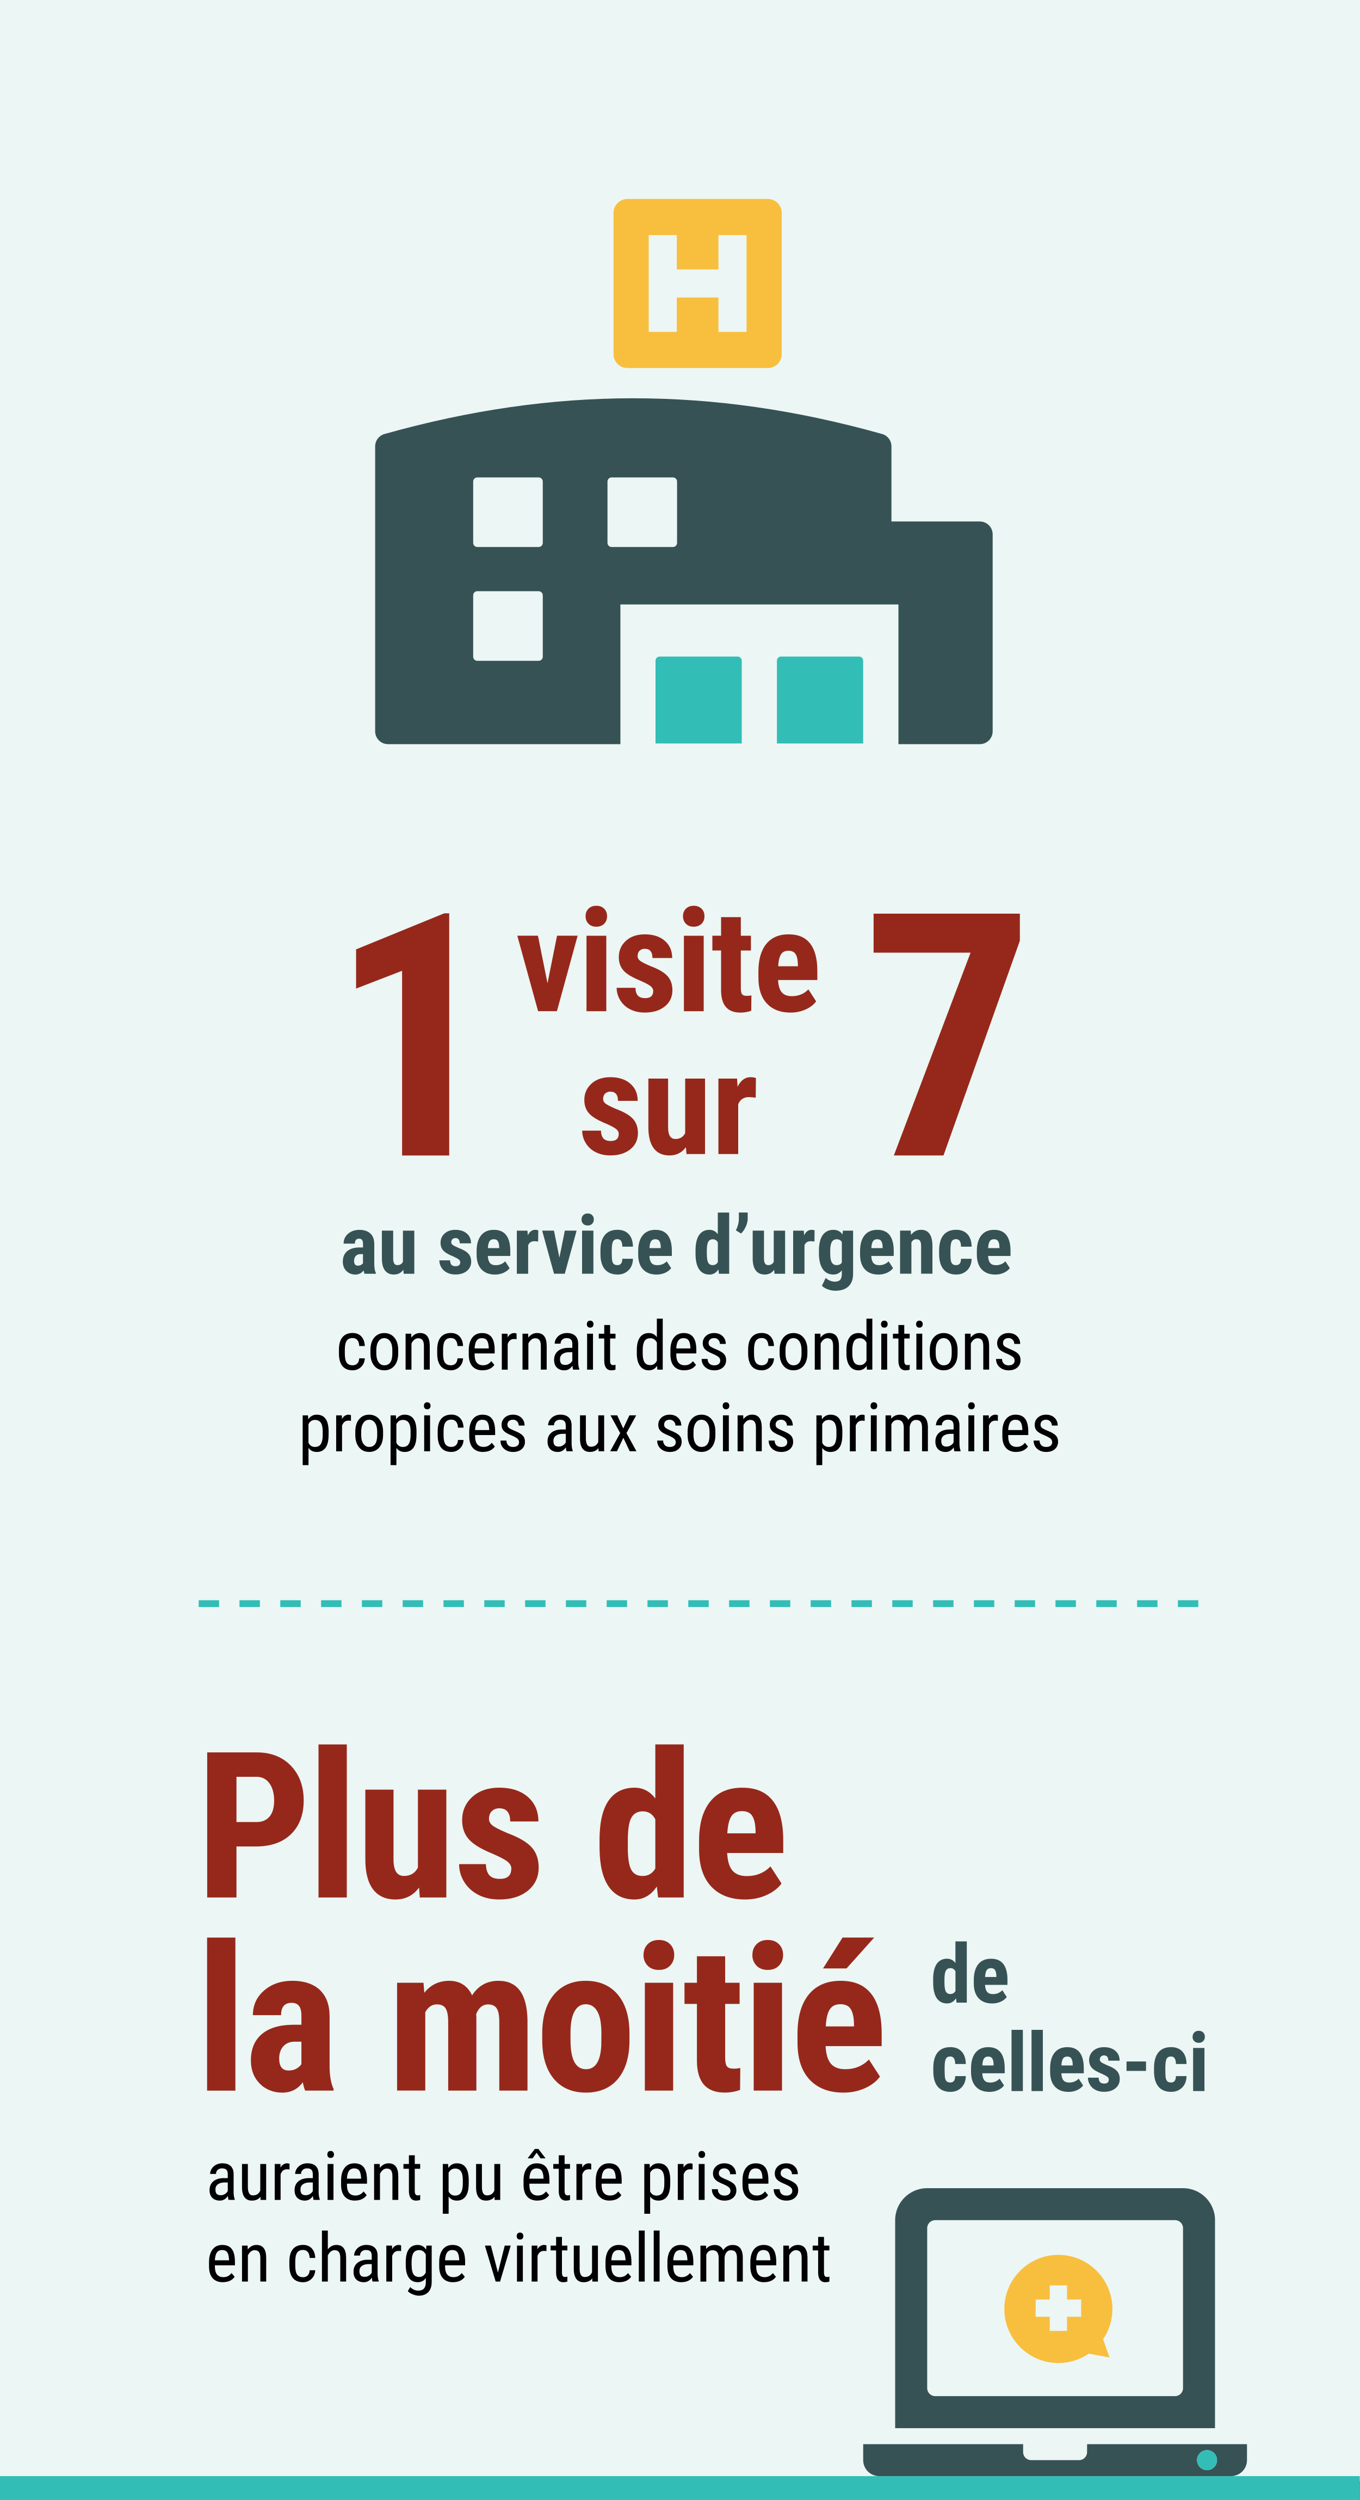<?xml version="1.0" encoding="UTF-8"?><svg xmlns="http://www.w3.org/2000/svg" width="400" height="735" viewBox="0 0 400 735"><rect x="0" y="0" width="400" height="735" fill="#808080" stroke="none"/><defs><style>.cls-1{isolation:isolate;}.cls-2{fill:#ecf6f4;}.cls-3{fill:#365254;}.cls-4,.cls-5{fill:#33bdb7;}.cls-6{fill:#f8bf3f;}.cls-5{mix-blend-mode:multiply;}.cls-7{fill:#96281b;}</style></defs><g class="cls-1"><g id="design"><rect class="cls-2" x="0" width="400" height="729.51"/><path class="cls-3" d="m288.16,153.32h-25.97v-22.08c0-1.7-1.13-3.19-2.76-3.64-25.23-7.07-49.16-10.5-73.17-10.5-24.01,0-47.94,3.43-73.16,10.5-1.63.46-2.76,1.94-2.76,3.64v83.77c0,2.09,1.69,3.78,3.78,3.78h68.35v-41.07h81.78v41.07h23.93c2.09,0,3.78-1.69,3.78-3.78v-57.9c0-2.09-1.69-3.78-3.78-3.78Zm-128.52,39.76c0,.67-.55,1.21-1.22,1.21h-18.03c-.67,0-1.22-.54-1.22-1.21v-18.04c0-.67.54-1.22,1.22-1.22h18.03c.67,0,1.22.55,1.22,1.22v18.04Zm0-33.47c0,.68-.55,1.22-1.22,1.22h-18.03c-.67,0-1.22-.54-1.22-1.22v-18.03c0-.67.54-1.21,1.22-1.21h18.03c.67,0,1.22.54,1.22,1.21v18.03Zm39.5,0c0,.68-.54,1.22-1.22,1.22h-18.03c-.67,0-1.22-.54-1.22-1.22v-18.03c0-.67.54-1.21,1.22-1.21h18.03c.67,0,1.22.54,1.22,1.21v18.03Z"/><path class="cls-6" d="m184.55,58.5c-2.26,0-4.1,1.83-4.1,4.1v41.51c0,2.26,1.83,4.1,4.1,4.1h41.27c2.26,0,4.1-1.84,4.1-4.1v-41.51c0-2.27-1.83-4.1-4.1-4.1h-41.27Zm35.02,39.08h-8.26v-10.1h-12.25v10.1h-8.26v-28.46h8.26v10.1h12.25v-10.1h8.26v28.46Z"/><path class="cls-4" d="m216.95,193.04h-22.93c-.67,0-1.22.55-1.22,1.22v24.33h25.36v-24.33c0-.67-.55-1.22-1.22-1.22Z"/><path class="cls-4" d="m252.66,193.04h-22.93c-.67,0-1.22.55-1.22,1.22v24.33h25.36v-24.33c0-.67-.54-1.22-1.22-1.22Z"/><path class="cls-5" d="m352.44,472.49h-6v-2h6v2Zm-12,0h-6v-2h6v2Zm-12,0h-6v-2h6v2Zm-12,0h-6v-2h6v2Zm-12,0h-6v-2h6v2Zm-12,0h-6v-2h6v2Zm-12,0h-6v-2h6v2Zm-12,0h-6v-2h6v2Zm-12,0h-6v-2h6v2Zm-12,0h-6v-2h6v2Zm-12,0h-6v-2h6v2Zm-12,0h-6v-2h6v2Zm-12,0h-6v-2h6v2Zm-12,0h-6v-2h6v2Zm-12,0h-6v-2h6v2Zm-12,0h-6v-2h6v2Zm-12,0h-6v-2h6v2Zm-12,0h-6v-2h6v2Zm-12,0h-6v-2h6v2Zm-12,0h-6v-2h6v2Zm-12,0h-6v-2h6v2Zm-12,0h-6v-2h6v2Zm-12,0h-6v-2h6v2Zm-12,0h-6v-2h6v2Zm-12,0h-6v-2h6v2Z"/><path class="cls-7" d="m132.13,339.73h-13.87v-54.3l-13.53,5.22v-11.52l25.93-10.6h1.46v71.19Z"/><path class="cls-7" d="m299.96,276.59l-22.46,63.13h-14.6l22.56-59.62h-28.52v-11.47h43.02v7.96Z"/><path class="cls-7" d="m161.03,289.1l2.81-13.99h6.05l-6.09,22.19h-5.54l-6.11-22.19h6.07l2.81,13.99Z"/><path class="cls-7" d="m172.23,269.38c0-.9.29-1.64.86-2.21s1.34-.86,2.3-.86,1.72.29,2.3.86.86,1.31.86,2.21-.28,1.63-.85,2.21-1.34.88-2.31.88-1.74-.29-2.31-.88-.85-1.33-.85-2.21Zm6.09,27.93h-5.82v-22.19h5.82v22.19Z"/><path class="cls-7" d="m192.13,291.36c0-.49-.24-.95-.71-1.36s-1.52-.98-3.15-1.69c-2.39-.97-4.04-1.98-4.93-3.01s-1.34-2.33-1.34-3.88c0-1.94.7-3.54,2.1-4.81s3.26-1.9,5.57-1.9c2.43,0,4.38.63,5.84,1.89s2.19,2.95,2.19,5.07h-5.8c0-1.8-.75-2.71-2.26-2.71-.62,0-1.12.19-1.52.57s-.59.92-.59,1.6c0,.49.22.93.66,1.3s1.47.91,3.1,1.61c2.37.88,4.04,1.85,5.01,2.92s1.47,2.46,1.47,4.17c0,1.98-.75,3.58-2.24,4.78s-3.45,1.8-5.87,1.8c-1.63,0-3.06-.32-4.31-.95s-2.22-1.52-2.92-2.66-1.06-2.36-1.06-3.67h5.52c.03,1.01.26,1.77.71,2.28s1.17.76,2.18.76c1.56,0,2.34-.7,2.34-2.11Z"/><path class="cls-7" d="m200.88,269.38c0-.9.29-1.64.86-2.21s1.34-.86,2.3-.86,1.72.29,2.3.86.86,1.31.86,2.21-.28,1.63-.85,2.21-1.34.88-2.31.88-1.74-.29-2.31-.88-.85-1.33-.85-2.21Zm6.09,27.93h-5.82v-22.19h5.82v22.19Z"/><path class="cls-7" d="m217.89,269.66v5.46h2.97v4.35h-2.97v11.03c0,.88.12,1.48.36,1.81.24.33.7.49,1.38.49.56,0,1.02-.05,1.37-.14l-.04,4.51c-.98.37-2.05.55-3.2.55-3.75,0-5.64-2.15-5.68-6.45v-11.81h-2.56v-4.35h2.56v-5.46h5.8Z"/><path class="cls-7" d="m232.53,297.72c-2.98,0-5.3-.89-6.97-2.67s-2.5-4.32-2.5-7.63v-1.76c0-3.5.77-6.2,2.3-8.1s3.73-2.85,6.58-2.85,4.89.89,6.3,2.67,2.13,4.42,2.15,7.91v2.85h-11.55c.08,1.65.44,2.85,1.09,3.61.64.76,1.63,1.14,2.97,1.14,1.94,0,3.56-.66,4.86-1.99l2.28,3.51c-.71.98-1.74,1.78-3.1,2.39s-2.82.91-4.41.91Zm-3.65-13.62h5.8v-.53c-.03-1.33-.25-2.33-.66-3.01s-1.12-1.03-2.13-1.03-1.75.36-2.2,1.09-.73,1.89-.81,3.49Z"/><path class="cls-7" d="m181.99,333.36c0-.49-.24-.95-.71-1.36s-1.52-.98-3.15-1.69c-2.39-.97-4.04-1.98-4.93-3.01s-1.34-2.33-1.34-3.88c0-1.94.7-3.54,2.1-4.81s3.26-1.9,5.57-1.9c2.43,0,4.38.63,5.84,1.89s2.19,2.95,2.19,5.07h-5.8c0-1.8-.75-2.71-2.26-2.71-.62,0-1.12.19-1.52.57s-.59.92-.59,1.6c0,.49.22.93.66,1.3s1.47.91,3.1,1.61c2.37.88,4.04,1.85,5.01,2.92s1.47,2.46,1.47,4.17c0,1.98-.75,3.58-2.24,4.78s-3.45,1.8-5.87,1.8c-1.63,0-3.06-.32-4.31-.95s-2.22-1.52-2.92-2.66-1.06-2.36-1.06-3.67h5.52c.03,1.01.26,1.77.71,2.28s1.17.76,2.18.76c1.56,0,2.34-.7,2.34-2.11Z"/><path class="cls-7" d="m201.75,337.28c-1.2,1.63-2.82,2.44-4.84,2.44s-3.58-.7-4.63-2.1-1.58-3.44-1.58-6.12v-14.38h5.8v14.52c.03,2.16.75,3.24,2.15,3.24,1.33,0,2.28-.57,2.87-1.72v-16.04h5.84v22.19h-5.46l-.16-2.03Z"/><path class="cls-7" d="m222.27,322.72l-1.93-.16c-1.59,0-2.66.7-3.22,2.09v14.66h-5.82v-22.19h5.48l.16,2.4c.92-1.87,2.18-2.81,3.79-2.81.66,0,1.19.09,1.6.27l-.06,5.74Z"/><path class="cls-3" d="m107.21,374.5c-.09-.2-.19-.52-.28-.98-.59.81-1.4,1.22-2.41,1.22s-1.94-.35-2.64-1.05-1.05-1.61-1.05-2.73c0-1.33.42-2.36,1.27-3.08s2.07-1.1,3.66-1.11h1.01v-1.02c0-.57-.1-.97-.29-1.21s-.48-.35-.86-.35c-.83,0-1.24.48-1.24,1.45h-3.32c0-1.17.44-2.14,1.32-2.9s1.99-1.14,3.33-1.14,2.47.36,3.23,1.08,1.14,1.76,1.14,3.1v5.96c.02,1.09.17,1.95.47,2.57v.2h-3.34Zm-1.96-2.37c.37,0,.68-.07.94-.22s.45-.32.57-.53v-2.64h-.8c-.56,0-1.01.18-1.33.54s-.49.84-.49,1.44c0,.94.37,1.41,1.1,1.41Z"/><path class="cls-3" d="m118.64,373.34c-.69.93-1.61,1.39-2.77,1.39s-2.05-.4-2.65-1.2-.9-1.97-.9-3.5v-8.21h3.32v8.3c.02,1.23.43,1.85,1.23,1.85.76,0,1.3-.33,1.64-.98v-9.16h3.34v12.68h-3.12l-.09-1.16Z"/><path class="cls-3" d="m135.36,371.1c0-.28-.13-.54-.4-.78s-.87-.56-1.8-.97c-1.37-.55-2.31-1.13-2.82-1.72s-.77-1.33-.77-2.21c0-1.11.4-2.03,1.2-2.75s1.86-1.08,3.18-1.08c1.39,0,2.5.36,3.34,1.08s1.25,1.68,1.25,2.89h-3.32c0-1.03-.43-1.55-1.29-1.55-.35,0-.64.11-.87.33s-.34.52-.34.91c0,.28.12.53.38.74s.84.52,1.77.92c1.35.5,2.31,1.06,2.87,1.67s.84,1.41.84,2.38c0,1.13-.43,2.04-1.28,2.73s-1.97,1.03-3.35,1.03c-.93,0-1.75-.18-2.46-.54s-1.27-.87-1.67-1.52-.6-1.35-.6-2.1h3.15c.02.58.15,1.01.4,1.3s.67.43,1.25.43c.89,0,1.34-.4,1.34-1.21Z"/><path class="cls-3" d="m145.59,374.74c-1.7,0-3.03-.51-3.98-1.52s-1.43-2.47-1.43-4.36v-1.01c0-2,.44-3.54,1.31-4.63s2.13-1.63,3.76-1.63,2.79.51,3.6,1.53c.8,1.02,1.21,2.53,1.23,4.52v1.63h-6.6c.05.94.25,1.63.62,2.07.37.44.93.65,1.7.65,1.11,0,2.04-.38,2.78-1.14l1.3,2c-.41.56-1,1.02-1.77,1.37s-1.61.52-2.52.52Zm-2.09-7.78h3.32v-.3c-.02-.76-.14-1.33-.38-1.72s-.64-.59-1.22-.59-1,.21-1.26.62-.42,1.08-.46,1.99Z"/><path class="cls-3" d="m158.28,365.02l-1.1-.09c-.91,0-1.52.4-1.84,1.2v8.38h-3.33v-12.68h3.13l.09,1.37c.52-1.07,1.25-1.61,2.17-1.61.38,0,.68.05.91.15l-.04,3.28Z"/><path class="cls-3" d="m164.52,369.81l1.61-7.99h3.46l-3.48,12.68h-3.16l-3.49-12.68h3.47l1.61,7.99Z"/><path class="cls-3" d="m171.05,358.54c0-.52.16-.94.49-1.27s.77-.49,1.31-.49.98.16,1.31.49.49.75.49,1.27-.16.93-.49,1.27-.76.5-1.32.5-.99-.17-1.32-.5-.49-.76-.49-1.27Zm3.48,15.96h-3.33v-12.68h3.33v12.68Z"/><path class="cls-3" d="m181.58,371.98c.96,0,1.45-.62,1.46-1.88h3.12c-.02,1.38-.44,2.5-1.28,3.35s-1.91,1.28-3.23,1.28c-1.63,0-2.88-.51-3.74-1.52s-1.3-2.51-1.31-4.49v-1.01c0-1.99.42-3.51,1.27-4.56s2.1-1.57,3.76-1.57c1.4,0,2.5.43,3.3,1.29s1.21,2.09,1.23,3.67h-3.12c0-.71-.12-1.26-.35-1.64s-.6-.57-1.12-.57c-.58,0-.99.21-1.24.62s-.38,1.21-.4,2.38v1.29c0,1.03.05,1.75.15,2.16s.27.71.5.9.57.29,1,.29Z"/><path class="cls-3" d="m193.11,374.74c-1.7,0-3.03-.51-3.98-1.52s-1.43-2.47-1.43-4.36v-1.01c0-2,.44-3.54,1.31-4.63s2.13-1.63,3.76-1.63,2.79.51,3.6,1.53c.8,1.02,1.21,2.53,1.23,4.52v1.63h-6.6c.05.94.25,1.63.62,2.07.37.44.93.65,1.7.65,1.11,0,2.04-.38,2.78-1.14l1.3,2c-.41.56-1,1.02-1.77,1.37s-1.61.52-2.52.52Zm-2.09-7.78h3.32v-.3c-.02-.76-.14-1.33-.38-1.72s-.64-.59-1.22-.59-1,.21-1.26.62-.42,1.08-.46,1.99Z"/><path class="cls-3" d="m204.56,367.78c0-2.08.35-3.63,1.05-4.65s1.73-1.54,3.07-1.54c.98,0,1.79.42,2.44,1.27v-6.35h3.34v18h-3.01l-.15-1.29c-.68,1.02-1.55,1.52-2.62,1.52-1.33,0-2.34-.51-3.04-1.52s-1.06-2.51-1.07-4.48v-.96Zm3.33.83c0,1.25.13,2.12.4,2.62s.71.74,1.35.74,1.15-.29,1.49-.88v-5.79c-.33-.62-.82-.94-1.48-.94-.61,0-1.05.25-1.34.74s-.42,1.37-.42,2.62v.88Z"/><path class="cls-3" d="m217.96,362.68l-1.52-.93c.55-1.1.84-2.17.87-3.21v-2.04h2.6v1.85c0,.71-.19,1.48-.56,2.3s-.83,1.5-1.39,2.02Z"/><path class="cls-3" d="m227.7,373.34c-.69.93-1.61,1.39-2.77,1.39s-2.05-.4-2.65-1.2-.9-1.97-.9-3.5v-8.21h3.32v8.3c.02,1.23.43,1.85,1.23,1.85.76,0,1.3-.33,1.64-.98v-9.16h3.34v12.68h-3.12l-.09-1.16Z"/><path class="cls-3" d="m239.55,365.02l-1.1-.09c-.91,0-1.52.4-1.84,1.2v8.38h-3.33v-12.68h3.13l.09,1.37c.52-1.07,1.25-1.61,2.17-1.61.38,0,.68.05.91.15l-.04,3.28Z"/><path class="cls-3" d="m240.86,367.78c0-2.08.38-3.63,1.12-4.65s1.8-1.54,3.15-1.54c1.15,0,2.04.45,2.66,1.36l.13-1.12h2.99v12.68c0,1.62-.45,2.85-1.36,3.71s-2.21,1.28-3.9,1.28c-.7,0-1.43-.14-2.19-.42s-1.34-.63-1.71-1.06l1.11-2.3c.31.33.72.6,1.22.8s.97.31,1.42.31c.74,0,1.28-.18,1.6-.53s.49-.93.5-1.72v-1.09c-.63.83-1.46,1.24-2.47,1.24-1.35,0-2.4-.53-3.13-1.58s-1.12-2.53-1.13-4.45v-.94Zm3.32.83c0,1.17.15,2.03.46,2.56s.79.8,1.45.8,1.18-.25,1.51-.74v-6.06c-.34-.54-.84-.81-1.49-.81s-1.14.27-1.46.81-.47,1.41-.47,2.6v.83Z"/><path class="cls-3" d="m258.37,374.74c-1.7,0-3.03-.51-3.98-1.52s-1.43-2.47-1.43-4.36v-1.01c0-2,.44-3.54,1.31-4.63s2.13-1.63,3.76-1.63,2.79.51,3.6,1.53c.8,1.02,1.21,2.53,1.23,4.52v1.63h-6.6c.05.94.25,1.63.62,2.07.37.44.93.65,1.7.65,1.11,0,2.04-.38,2.78-1.14l1.3,2c-.41.56-1,1.02-1.77,1.37s-1.61.52-2.52.52Zm-2.09-7.78h3.32v-.3c-.02-.76-.14-1.33-.38-1.72s-.64-.59-1.22-.59-1,.21-1.26.62-.42,1.08-.46,1.99Z"/><path class="cls-3" d="m267.86,361.82l.09,1.25c.75-.99,1.73-1.49,2.94-1.49,2.18,0,3.3,1.53,3.36,4.58v8.33h-3.33v-8.09c0-.72-.11-1.24-.32-1.56s-.59-.49-1.13-.49c-.6,0-1.07.31-1.41.93v9.21h-3.33v-12.68h3.12Z"/><path class="cls-3" d="m281.19,371.98c.96,0,1.45-.62,1.46-1.88h3.12c-.02,1.38-.44,2.5-1.28,3.35s-1.91,1.28-3.23,1.28c-1.63,0-2.88-.51-3.74-1.52s-1.3-2.51-1.31-4.49v-1.01c0-1.99.42-3.51,1.27-4.56s2.1-1.57,3.76-1.57c1.4,0,2.5.43,3.3,1.29s1.21,2.09,1.23,3.67h-3.12c0-.71-.12-1.26-.35-1.64s-.6-.57-1.12-.57c-.58,0-.99.21-1.24.62s-.38,1.21-.4,2.38v1.29c0,1.03.05,1.75.15,2.16s.27.71.5.9.57.29,1,.29Z"/><path class="cls-3" d="m292.72,374.74c-1.7,0-3.03-.51-3.98-1.52s-1.43-2.47-1.43-4.36v-1.01c0-2,.44-3.54,1.31-4.63s2.13-1.63,3.76-1.63,2.79.51,3.6,1.53c.8,1.02,1.21,2.53,1.23,4.52v1.63h-6.6c.05.94.25,1.63.62,2.07.37.44.93.65,1.7.65,1.11,0,2.04-.38,2.78-1.14l1.3,2c-.41.56-1,1.02-1.77,1.37s-1.61.52-2.52.52Zm-2.09-7.78h3.32v-.3c-.02-.76-.14-1.33-.38-1.72s-.64-.59-1.22-.59-1,.21-1.26.62-.42,1.08-.46,1.99Z"/><path d="m103.71,401.42c.57,0,1.03-.18,1.38-.53s.53-.86.57-1.52h1.63c-.04,1.02-.4,1.86-1.08,2.52s-1.51,1-2.5,1c-1.31,0-2.31-.41-2.99-1.24s-1.03-2.05-1.03-3.68v-1.16c0-1.6.34-2.81,1.03-3.64s1.68-1.25,2.99-1.25c1.08,0,1.94.34,2.57,1.03s.97,1.62,1.01,2.8h-1.63c-.04-.78-.23-1.37-.56-1.76s-.8-.59-1.39-.59c-.77,0-1.34.25-1.71.76s-.56,1.33-.58,2.49v1.35c0,1.24.18,2.12.55,2.64s.95.77,1.74.77Z"/><path d="m108.95,396.93c0-1.54.37-2.75,1.12-3.65s1.73-1.34,2.95-1.34,2.21.44,2.95,1.31,1.13,2.06,1.15,3.56v1.11c0,1.53-.37,2.74-1.11,3.63s-1.73,1.34-2.97,1.34-2.21-.43-2.94-1.3-1.12-2.04-1.15-3.52v-1.15Zm1.73,1c0,1.09.21,1.94.64,2.56s1,.93,1.72.93c1.52,0,2.31-1.1,2.35-3.3v-1.19c0-1.08-.21-1.94-.64-2.56s-1.01-.94-1.73-.94-1.28.31-1.7.94-.64,1.48-.64,2.55v1.01Z"/><path d="m120.94,392.13l.05,1.14c.67-.89,1.53-1.34,2.57-1.34,1.87,0,2.82,1.25,2.84,3.74v7.02h-1.72v-6.94c0-.83-.14-1.41-.42-1.76s-.69-.52-1.25-.52c-.43,0-.82.14-1.16.43s-.62.66-.83,1.12v7.68h-1.73v-10.57h1.63Z"/><path d="m132.61,401.42c.57,0,1.03-.18,1.38-.53s.53-.86.57-1.52h1.63c-.04,1.02-.4,1.86-1.08,2.52s-1.51,1-2.5,1c-1.31,0-2.31-.41-2.99-1.24s-1.03-2.05-1.03-3.68v-1.16c0-1.6.34-2.81,1.03-3.64s1.68-1.25,2.99-1.25c1.08,0,1.94.34,2.57,1.03s.97,1.62,1.01,2.8h-1.63c-.04-.78-.23-1.37-.56-1.76s-.8-.59-1.39-.59c-.77,0-1.34.25-1.71.76s-.56,1.33-.58,2.49v1.35c0,1.24.18,2.12.55,2.64s.95.77,1.74.77Z"/><path d="m141.97,402.9c-1.31,0-2.32-.39-3.03-1.18s-1.06-1.94-1.07-3.45v-1.28c0-1.58.34-2.81,1.03-3.71s1.65-1.34,2.88-1.34,2.16.39,2.77,1.18.92,2.02.94,3.68v1.13h-5.9v.24c0,1.13.21,1.96.64,2.47s1.04.77,1.84.77c.51,0,.96-.1,1.34-.29s.75-.5,1.09-.91l.9,1.09c-.75,1.05-1.89,1.58-3.43,1.58Zm-.2-9.47c-.72,0-1.25.25-1.59.74s-.54,1.25-.59,2.29h4.16v-.23c-.05-1-.23-1.72-.54-2.15s-.8-.64-1.44-.64Z"/><path d="m151.96,393.76c-.24-.05-.5-.07-.78-.07-.89,0-1.5.48-1.86,1.46v7.56h-1.73v-10.57h1.68l.03,1.07c.46-.85,1.12-1.27,1.96-1.27.27,0,.5.05.68.14v1.68Z"/><path d="m155.33,392.13l.05,1.14c.67-.89,1.53-1.34,2.57-1.34,1.87,0,2.82,1.25,2.84,3.74v7.02h-1.72v-6.94c0-.83-.14-1.41-.42-1.76s-.69-.52-1.25-.52c-.43,0-.82.14-1.16.43s-.62.66-.83,1.12v7.68h-1.73v-10.57h1.63Z"/><path d="m168.58,402.7c-.1-.23-.18-.61-.22-1.15-.61.9-1.39,1.35-2.34,1.35s-1.7-.27-2.24-.81-.81-1.29-.81-2.27c0-1.07.36-1.93,1.09-2.56s1.73-.95,3-.97h1.27v-1.12c0-.63-.14-1.08-.42-1.35s-.71-.4-1.28-.4c-.52,0-.94.15-1.27.46s-.49.7-.49,1.18h-1.73c0-.54.16-1.06.48-1.55s.75-.88,1.29-1.16,1.14-.42,1.81-.42c1.08,0,1.9.27,2.47.81s.85,1.32.86,2.35v5.33c0,.81.12,1.52.33,2.12v.16h-1.8Zm-2.3-1.38c.42,0,.83-.12,1.21-.35s.66-.53.84-.88v-2.52h-.98c-.82.01-1.47.2-1.94.55s-.71.85-.71,1.49c0,.6.12,1.03.36,1.3s.65.41,1.22.41Z"/><path d="m174.55,389.33c0,.29-.08.54-.24.73s-.41.29-.74.29-.57-.1-.73-.29-.24-.44-.24-.73.08-.54.24-.74.41-.3.73-.3.57.1.74.31.25.45.25.74Zm-.14,13.37h-1.73v-10.57h1.73v10.57Z"/><path d="m179.44,389.58v2.56h1.59v1.4h-1.59v6.56c0,.42.07.73.21.95.14.22.37.32.7.32.23,0,.46-.04.69-.12l-.02,1.46c-.39.13-.79.19-1.2.19-.68,0-1.2-.24-1.56-.73s-.54-1.18-.54-2.07v-6.56h-1.61v-1.4h1.61v-2.56h1.72Z"/><path d="m187.3,396.94c0-1.63.3-2.87.91-3.72s1.48-1.28,2.62-1.28c1.01,0,1.8.41,2.36,1.23v-5.47h1.73v15h-1.58l-.09-1.13c-.57.89-1.38,1.33-2.43,1.33s-1.95-.42-2.57-1.27-.94-2.05-.95-3.6v-1.08Zm1.73.98c0,1.18.18,2.05.53,2.61.35.56.92.83,1.72.83.86,0,1.5-.43,1.92-1.3v-5.33c-.44-.85-1.08-1.27-1.91-1.27s-1.37.28-1.72.83-.53,1.41-.54,2.56v1.05Z"/><path d="m201.28,402.9c-1.31,0-2.32-.39-3.03-1.18s-1.06-1.94-1.07-3.45v-1.28c0-1.58.34-2.81,1.03-3.71s1.65-1.34,2.88-1.34,2.16.39,2.77,1.18.92,2.02.94,3.68v1.13h-5.9v.24c0,1.13.21,1.96.64,2.47s1.04.77,1.84.77c.51,0,.96-.1,1.34-.29s.75-.5,1.09-.91l.9,1.09c-.75,1.05-1.89,1.58-3.43,1.58Zm-.2-9.47c-.72,0-1.25.25-1.59.74s-.54,1.25-.59,2.29h4.16v-.23c-.05-1-.23-1.72-.54-2.15s-.8-.64-1.44-.64Z"/><path d="m211.83,400c0-.37-.14-.69-.42-.96s-.82-.58-1.62-.94c-.93-.38-1.59-.71-1.97-.99s-.67-.58-.85-.93-.28-.76-.28-1.25c0-.86.31-1.57.94-2.14s1.43-.85,2.41-.85c1.03,0,1.86.3,2.48.9s.94,1.37.94,2.3h-1.72c0-.48-.16-.88-.48-1.22s-.73-.5-1.22-.5-.91.13-1.2.39c-.29.26-.43.61-.43,1.06,0,.35.11.63.32.85.21.21.72.5,1.53.85,1.28.5,2.15.99,2.62,1.47.46.48.69,1.09.69,1.82,0,.92-.32,1.65-.95,2.21-.63.55-1.48.83-2.54.83s-1.99-.32-2.68-.95-1.03-1.43-1.03-2.4h1.74c.02.59.2,1.04.54,1.38s.81.5,1.43.5c.57,0,1.01-.13,1.31-.39s.45-.6.45-1.04Z"/><path d="m224.06,401.42c.57,0,1.03-.18,1.38-.53s.53-.86.57-1.52h1.63c-.04,1.02-.4,1.86-1.08,2.52s-1.51,1-2.5,1c-1.31,0-2.31-.41-2.99-1.24s-1.03-2.05-1.03-3.68v-1.16c0-1.6.34-2.81,1.03-3.64s1.68-1.25,2.99-1.25c1.08,0,1.94.34,2.57,1.03s.97,1.62,1.01,2.8h-1.63c-.04-.78-.23-1.37-.56-1.76s-.8-.59-1.39-.59c-.77,0-1.34.25-1.71.76s-.56,1.33-.58,2.49v1.35c0,1.24.18,2.12.55,2.64s.95.77,1.74.77Z"/><path d="m229.3,396.93c0-1.54.37-2.75,1.12-3.65s1.73-1.34,2.95-1.34,2.21.44,2.95,1.31,1.13,2.06,1.15,3.56v1.11c0,1.53-.37,2.74-1.11,3.63s-1.73,1.34-2.97,1.34-2.21-.43-2.94-1.3-1.12-2.04-1.15-3.52v-1.15Zm1.73,1c0,1.09.21,1.94.64,2.56s1,.93,1.72.93c1.52,0,2.31-1.1,2.35-3.3v-1.19c0-1.08-.21-1.94-.64-2.56s-1.01-.94-1.73-.94-1.28.31-1.7.94-.64,1.48-.64,2.55v1.01Z"/><path d="m241.29,392.13l.05,1.14c.67-.89,1.53-1.34,2.57-1.34,1.87,0,2.82,1.25,2.84,3.74v7.02h-1.72v-6.94c0-.83-.14-1.41-.42-1.76s-.69-.52-1.25-.52c-.43,0-.82.14-1.16.43s-.62.66-.83,1.12v7.68h-1.73v-10.57h1.63Z"/><path d="m248.95,396.94c0-1.63.3-2.87.91-3.72s1.48-1.28,2.62-1.28c1.01,0,1.8.41,2.36,1.23v-5.47h1.73v15h-1.58l-.09-1.13c-.57.89-1.38,1.33-2.43,1.33s-1.95-.42-2.57-1.27-.94-2.05-.95-3.6v-1.08Zm1.73.98c0,1.18.18,2.05.53,2.61.35.56.92.83,1.72.83.86,0,1.5-.43,1.92-1.3v-5.33c-.44-.85-1.08-1.27-1.91-1.27s-1.37.28-1.72.83-.53,1.41-.54,2.56v1.05Z"/><path d="m261.07,389.33c0,.29-.08.54-.24.73s-.41.29-.74.29-.57-.1-.73-.29-.24-.44-.24-.73.08-.54.24-.74.41-.3.73-.3.57.1.74.31.25.45.25.74Zm-.14,13.37h-1.73v-10.57h1.73v10.57Z"/><path d="m265.96,389.58v2.56h1.59v1.4h-1.59v6.56c0,.42.07.73.21.95.14.22.37.32.7.32.23,0,.46-.04.69-.12l-.02,1.46c-.39.13-.79.19-1.2.19-.68,0-1.2-.24-1.56-.73s-.54-1.18-.54-2.07v-6.56h-1.61v-1.4h1.61v-2.56h1.72Z"/><path d="m271.39,389.33c0,.29-.08.54-.24.73s-.41.29-.74.29-.57-.1-.73-.29-.24-.44-.24-.73.08-.54.24-.74.41-.3.73-.3.57.1.74.31.25.45.25.74Zm-.14,13.37h-1.73v-10.57h1.73v10.57Z"/><path d="m273.47,396.93c0-1.54.37-2.75,1.12-3.65s1.73-1.34,2.95-1.34,2.21.44,2.95,1.31,1.13,2.06,1.15,3.56v1.11c0,1.53-.37,2.74-1.11,3.63s-1.73,1.34-2.97,1.34-2.21-.43-2.94-1.3-1.12-2.04-1.15-3.52v-1.15Zm1.73,1c0,1.09.21,1.94.64,2.56s1,.93,1.72.93c1.52,0,2.31-1.1,2.35-3.3v-1.19c0-1.08-.21-1.94-.64-2.56s-1.01-.94-1.73-.94-1.28.31-1.7.94-.64,1.48-.64,2.55v1.01Z"/><path d="m285.46,392.13l.05,1.14c.67-.89,1.53-1.34,2.57-1.34,1.87,0,2.82,1.25,2.84,3.74v7.02h-1.72v-6.94c0-.83-.14-1.41-.42-1.76s-.69-.52-1.25-.52c-.43,0-.82.14-1.16.43s-.62.66-.83,1.12v7.68h-1.73v-10.57h1.63Z"/><path d="m298.42,400c0-.37-.14-.69-.42-.96s-.82-.58-1.62-.94c-.93-.38-1.59-.71-1.97-.99s-.67-.58-.85-.93-.28-.76-.28-1.25c0-.86.31-1.57.94-2.14s1.43-.85,2.41-.85c1.03,0,1.86.3,2.48.9s.94,1.37.94,2.3h-1.72c0-.48-.16-.88-.48-1.22s-.73-.5-1.22-.5-.91.13-1.2.39c-.29.26-.43.61-.43,1.06,0,.35.11.63.32.85.21.21.72.5,1.53.85,1.28.5,2.15.99,2.62,1.47.46.48.69,1.09.69,1.82,0,.92-.32,1.65-.95,2.21-.63.55-1.48.83-2.54.83s-1.99-.32-2.68-.95-1.03-1.43-1.03-2.4h1.74c.02.59.2,1.04.54,1.38s.81.5,1.43.5c.57,0,1.01-.13,1.31-.39s.45-.6.45-1.04Z"/><path d="m96.64,421.93c0,1.67-.3,2.92-.9,3.74s-1.45,1.23-2.55,1.23-1.88-.4-2.45-1.2v5.07h-1.72v-14.63h1.56l.09,1.17c.58-.91,1.41-1.37,2.49-1.37,1.16,0,2.02.4,2.6,1.21s.87,2.02.89,3.62v1.15Zm-1.72-.99c0-1.19-.18-2.06-.55-2.62s-.95-.84-1.76-.84-1.46.41-1.88,1.24v5.5c.42.81,1.06,1.21,1.9,1.21.78,0,1.36-.28,1.72-.84s.56-1.42.56-2.58v-1.05Z"/><path d="m103.24,417.76c-.24-.05-.5-.07-.78-.07-.89,0-1.5.48-1.86,1.46v7.56h-1.73v-10.57h1.68l.03,1.07c.46-.85,1.12-1.27,1.96-1.27.27,0,.5.05.68.14v1.68Z"/><path d="m104.5,420.93c0-1.54.37-2.75,1.12-3.65s1.73-1.34,2.95-1.34,2.21.44,2.95,1.31,1.13,2.06,1.15,3.56v1.11c0,1.53-.37,2.74-1.11,3.63s-1.73,1.34-2.97,1.34-2.21-.43-2.94-1.3-1.12-2.04-1.15-3.52v-1.15Zm1.73,1c0,1.09.21,1.94.64,2.56s1,.93,1.72.93c1.52,0,2.31-1.1,2.35-3.3v-1.19c0-1.08-.21-1.94-.64-2.56s-1.01-.94-1.73-.94-1.28.31-1.7.94-.64,1.48-.64,2.55v1.01Z"/><path d="m122.49,421.93c0,1.67-.3,2.92-.9,3.74s-1.45,1.23-2.55,1.23-1.88-.4-2.45-1.2v5.07h-1.72v-14.63h1.56l.09,1.17c.58-.91,1.41-1.37,2.49-1.37,1.16,0,2.02.4,2.6,1.21s.87,2.02.89,3.62v1.15Zm-1.72-.99c0-1.19-.18-2.06-.55-2.62s-.95-.84-1.76-.84-1.46.41-1.88,1.24v5.5c.42.81,1.06,1.21,1.9,1.21.78,0,1.36-.28,1.72-.84s.56-1.42.56-2.58v-1.05Z"/><path d="m126.63,413.33c0,.29-.08.54-.24.73s-.41.29-.74.29-.57-.1-.73-.29-.24-.44-.24-.73.08-.54.24-.74.41-.3.73-.3.57.1.74.31.25.45.25.74Zm-.14,13.37h-1.73v-10.57h1.73v10.57Z"/><path d="m132.75,425.42c.57,0,1.03-.18,1.38-.53s.53-.86.57-1.52h1.63c-.04,1.02-.4,1.86-1.08,2.52s-1.51,1-2.5,1c-1.31,0-2.31-.41-2.99-1.24s-1.03-2.05-1.03-3.68v-1.16c0-1.6.34-2.81,1.03-3.64s1.68-1.25,2.99-1.25c1.08,0,1.94.34,2.57,1.03s.97,1.62,1.01,2.8h-1.63c-.04-.78-.23-1.37-.56-1.76s-.8-.59-1.39-.59c-.77,0-1.34.25-1.71.76s-.56,1.33-.58,2.49v1.35c0,1.24.18,2.12.55,2.64s.95.77,1.74.77Z"/><path d="m142.11,426.9c-1.31,0-2.32-.39-3.03-1.18s-1.06-1.94-1.07-3.45v-1.28c0-1.58.34-2.81,1.03-3.71s1.65-1.34,2.88-1.34,2.16.39,2.77,1.18.92,2.02.94,3.68v1.13h-5.9v.24c0,1.13.21,1.96.64,2.47s1.04.77,1.84.77c.51,0,.96-.1,1.34-.29s.75-.5,1.09-.91l.9,1.09c-.75,1.05-1.89,1.58-3.43,1.58Zm-.2-9.47c-.72,0-1.25.25-1.59.74s-.54,1.25-.59,2.29h4.16v-.23c-.05-1-.23-1.72-.54-2.15s-.8-.64-1.44-.64Z"/><path d="m152.66,424c0-.37-.14-.69-.42-.96s-.82-.58-1.62-.94c-.93-.38-1.59-.71-1.97-.99s-.67-.58-.85-.93-.28-.76-.28-1.25c0-.86.31-1.57.94-2.14s1.43-.85,2.41-.85c1.03,0,1.86.3,2.48.9s.94,1.37.94,2.3h-1.72c0-.48-.16-.88-.48-1.22s-.73-.5-1.22-.5-.91.13-1.2.39c-.29.26-.43.61-.43,1.06,0,.35.11.63.32.85.21.21.72.5,1.53.85,1.28.5,2.15.99,2.62,1.47.46.48.69,1.09.69,1.82,0,.92-.32,1.65-.95,2.21-.63.55-1.48.83-2.54.83s-1.99-.32-2.68-.95-1.03-1.43-1.03-2.4h1.74c.02.59.2,1.04.54,1.38s.81.5,1.43.5c.57,0,1.01-.13,1.31-.39s.45-.6.45-1.04Z"/><path d="m166.65,426.7c-.1-.23-.18-.61-.22-1.15-.61.9-1.39,1.35-2.34,1.35s-1.7-.27-2.24-.81-.81-1.29-.81-2.27c0-1.07.36-1.93,1.09-2.56s1.73-.95,3-.97h1.27v-1.12c0-.63-.14-1.08-.42-1.35s-.71-.4-1.28-.4c-.52,0-.94.15-1.27.46s-.49.7-.49,1.18h-1.73c0-.54.16-1.06.48-1.55s.75-.88,1.29-1.16,1.14-.42,1.81-.42c1.08,0,1.9.27,2.47.81s.85,1.32.86,2.35v5.33c0,.81.12,1.52.33,2.12v.16h-1.8Zm-2.3-1.38c.42,0,.83-.12,1.21-.35s.66-.53.84-.88v-2.52h-.98c-.82.01-1.47.2-1.94.55s-.71.85-.71,1.49c0,.6.12,1.03.36,1.3s.65.41,1.22.41Z"/><path d="m176.01,425.77c-.57.75-1.41,1.12-2.51,1.12-.96,0-1.68-.33-2.17-.99s-.74-1.62-.74-2.89v-6.88h1.72v6.76c0,1.65.49,2.47,1.48,2.47,1.05,0,1.77-.47,2.17-1.41v-7.82h1.73v10.57h-1.64l-.04-.93Z"/><path d="m183.31,419.99l1.81-3.86h2l-2.87,5.22,2.94,5.34h-1.98l-1.87-3.96-1.88,3.96h-1.99l2.94-5.34-2.86-5.22h1.98l1.78,3.86Z"/><path d="m198.75,424c0-.37-.14-.69-.42-.96s-.82-.58-1.62-.94c-.93-.38-1.59-.71-1.97-.99s-.67-.58-.85-.93-.28-.76-.28-1.25c0-.86.31-1.57.94-2.14s1.43-.85,2.41-.85c1.03,0,1.86.3,2.48.9s.94,1.37.94,2.3h-1.72c0-.48-.16-.88-.48-1.22s-.73-.5-1.22-.5-.91.13-1.2.39c-.29.26-.43.61-.43,1.06,0,.35.11.63.32.85.21.21.72.5,1.53.85,1.28.5,2.15.99,2.62,1.47.46.48.69,1.09.69,1.82,0,.92-.32,1.65-.95,2.21-.63.55-1.48.83-2.54.83s-1.99-.32-2.68-.95-1.03-1.43-1.03-2.4h1.74c.02.59.2,1.04.54,1.38s.81.5,1.43.5c.57,0,1.01-.13,1.31-.39s.45-.6.45-1.04Z"/><path d="m202.24,420.93c0-1.54.37-2.75,1.12-3.65s1.73-1.34,2.95-1.34,2.21.44,2.95,1.31,1.13,2.06,1.15,3.56v1.11c0,1.53-.37,2.74-1.11,3.63s-1.73,1.34-2.97,1.34-2.21-.43-2.94-1.3-1.12-2.04-1.15-3.52v-1.15Zm1.73,1c0,1.09.21,1.94.64,2.56s1,.93,1.72.93c1.52,0,2.31-1.1,2.35-3.3v-1.19c0-1.08-.21-1.94-.64-2.56s-1.01-.94-1.73-.94-1.28.31-1.7.94-.64,1.48-.64,2.55v1.01Z"/><path d="m214.5,413.33c0,.29-.08.54-.24.73s-.41.29-.74.29-.57-.1-.73-.29-.24-.44-.24-.73.08-.54.24-.74.41-.3.73-.3.57.1.74.31.25.45.25.74Zm-.14,13.37h-1.73v-10.57h1.73v10.57Z"/><path d="m218.59,416.13l.05,1.14c.67-.89,1.53-1.34,2.57-1.34,1.87,0,2.82,1.25,2.84,3.74v7.02h-1.72v-6.94c0-.83-.14-1.41-.42-1.76s-.69-.52-1.25-.52c-.43,0-.82.14-1.16.43s-.62.66-.83,1.12v7.68h-1.73v-10.57h1.63Z"/><path d="m231.54,424c0-.37-.14-.69-.42-.96s-.82-.58-1.62-.94c-.93-.38-1.59-.71-1.97-.99s-.67-.58-.85-.93-.28-.76-.28-1.25c0-.86.31-1.57.94-2.14s1.43-.85,2.41-.85c1.03,0,1.86.3,2.48.9s.94,1.37.94,2.3h-1.72c0-.48-.16-.88-.48-1.22s-.73-.5-1.22-.5-.91.13-1.2.39c-.29.26-.43.61-.43,1.06,0,.35.11.63.32.85.21.21.72.5,1.53.85,1.28.5,2.15.99,2.62,1.47.46.48.69,1.09.69,1.82,0,.92-.32,1.65-.95,2.21-.63.55-1.48.83-2.54.83s-1.99-.32-2.68-.95-1.03-1.43-1.03-2.4h1.74c.02.59.2,1.04.54,1.38s.81.5,1.43.5c.57,0,1.01-.13,1.31-.39s.45-.6.45-1.04Z"/><path d="m247.74,421.93c0,1.67-.3,2.92-.9,3.74s-1.45,1.23-2.55,1.23-1.88-.4-2.45-1.2v5.07h-1.72v-14.63h1.56l.09,1.17c.58-.91,1.41-1.37,2.49-1.37,1.16,0,2.02.4,2.6,1.21s.87,2.02.89,3.62v1.15Zm-1.72-.99c0-1.19-.18-2.06-.55-2.62s-.95-.84-1.76-.84-1.46.41-1.88,1.24v5.5c.42.81,1.06,1.21,1.9,1.21.78,0,1.36-.28,1.72-.84s.56-1.42.56-2.58v-1.05Z"/><path d="m254.33,417.76c-.24-.05-.5-.07-.78-.07-.89,0-1.5.48-1.86,1.46v7.56h-1.73v-10.57h1.68l.03,1.07c.46-.85,1.12-1.27,1.96-1.27.27,0,.5.05.68.14v1.68Z"/><path d="m258,413.33c0,.29-.08.54-.24.73s-.41.29-.74.29-.57-.1-.73-.29-.24-.44-.24-.73.08-.54.24-.74.41-.3.73-.3.57.1.74.31.25.45.25.74Zm-.14,13.37h-1.73v-10.57h1.73v10.57Z"/><path d="m262.09,416.13l.04.98c.64-.78,1.49-1.17,2.55-1.17,1.18,0,2,.51,2.47,1.53.66-1.02,1.59-1.53,2.77-1.53,1.95,0,2.94,1.21,2.99,3.64v7.12h-1.72v-6.95c0-.77-.14-1.34-.41-1.71s-.74-.56-1.39-.56c-.52,0-.94.2-1.27.61s-.51.92-.57,1.54v7.08h-1.74v-7.03c-.02-1.46-.62-2.2-1.79-2.2-.87,0-1.49.44-1.85,1.31v7.92h-1.72v-10.57h1.62Z"/><path d="m280.72,426.7c-.1-.23-.18-.61-.22-1.15-.61.9-1.39,1.35-2.34,1.35s-1.7-.27-2.24-.81-.81-1.29-.81-2.27c0-1.07.36-1.93,1.09-2.56s1.73-.95,3-.97h1.27v-1.12c0-.63-.14-1.08-.42-1.35s-.71-.4-1.28-.4c-.52,0-.94.15-1.27.46s-.49.7-.49,1.18h-1.73c0-.54.16-1.06.48-1.55s.75-.88,1.29-1.16,1.14-.42,1.81-.42c1.08,0,1.9.27,2.47.81s.85,1.32.86,2.35v5.33c0,.81.12,1.52.33,2.12v.16h-1.8Zm-2.3-1.38c.42,0,.83-.12,1.21-.35s.66-.53.84-.88v-2.52h-.98c-.82.01-1.47.2-1.94.55s-.71.85-.71,1.49c0,.6.12,1.03.36,1.3s.65.41,1.22.41Z"/><path d="m286.69,413.33c0,.29-.08.54-.24.73s-.41.29-.74.29-.57-.1-.73-.29-.24-.44-.24-.73.08-.54.24-.74.41-.3.73-.3.57.1.74.31.25.45.25.74Zm-.14,13.37h-1.73v-10.57h1.73v10.57Z"/><path d="m293.51,417.76c-.24-.05-.5-.07-.78-.07-.89,0-1.5.48-1.86,1.46v7.56h-1.73v-10.57h1.68l.03,1.07c.46-.85,1.12-1.27,1.96-1.27.27,0,.5.05.68.14v1.68Z"/><path d="m298.91,426.9c-1.31,0-2.32-.39-3.03-1.18s-1.06-1.94-1.07-3.45v-1.28c0-1.58.34-2.81,1.03-3.71s1.65-1.34,2.88-1.34,2.16.39,2.77,1.18.92,2.02.94,3.68v1.13h-5.9v.24c0,1.13.21,1.96.64,2.47s1.04.77,1.84.77c.51,0,.96-.1,1.34-.29s.75-.5,1.09-.91l.9,1.09c-.75,1.05-1.89,1.58-3.43,1.58Zm-.2-9.47c-.72,0-1.25.25-1.59.74s-.54,1.25-.59,2.29h4.16v-.23c-.05-1-.23-1.72-.54-2.15s-.8-.64-1.44-.64Z"/><path d="m309.46,424c0-.37-.14-.69-.42-.96s-.82-.58-1.62-.94c-.93-.38-1.59-.71-1.97-.99s-.67-.58-.85-.93-.28-.76-.28-1.25c0-.86.31-1.57.94-2.14s1.43-.85,2.41-.85c1.03,0,1.86.3,2.48.9s.94,1.37.94,2.3h-1.72c0-.48-.16-.88-.48-1.22s-.73-.5-1.22-.5-.91.13-1.2.39c-.29.26-.43.61-.43,1.06,0,.35.11.63.32.85.21.21.72.5,1.53.85,1.28.5,2.15.99,2.62,1.47.46.48.69,1.09.69,1.82,0,.92-.32,1.65-.95,2.21-.63.55-1.48.83-2.54.83s-1.99-.32-2.68-.95-1.03-1.43-1.03-2.4h1.74c.02.59.2,1.04.54,1.38s.81.5,1.43.5c.57,0,1.01-.13,1.31-.39s.45-.6.45-1.04Z"/><path class="cls-7" d="m69.23,614.68h-8.32v-45h8.32v45Z"/><path class="cls-7" d="m89.76,614.68c-.23-.49-.47-1.31-.7-2.46-1.48,2.03-3.5,3.05-6.04,3.05s-4.86-.88-6.61-2.64c-1.75-1.76-2.62-4.03-2.62-6.83,0-3.32,1.06-5.89,3.18-7.71,2.12-1.82,5.17-2.74,9.16-2.78h2.52v-2.55c0-1.43-.24-2.43-.73-3.02-.49-.59-1.2-.88-2.14-.88-2.07,0-3.11,1.21-3.11,3.63h-8.29c0-2.93,1.1-5.35,3.3-7.25s4.98-2.86,8.33-2.86,6.17.9,8.07,2.71c1.9,1.81,2.86,4.39,2.86,7.75v14.91c.04,2.73.43,4.87,1.17,6.42v.5h-8.35Zm-4.89-5.92c.92,0,1.7-.19,2.34-.56.64-.37,1.12-.81,1.44-1.32v-6.59h-1.99c-1.41,0-2.52.45-3.33,1.35-.81.9-1.22,2.1-1.22,3.6,0,2.34.92,3.52,2.75,3.52Z"/><path class="cls-7" d="m124.56,582.98l.23,2.93c1.86-2.34,4.31-3.52,7.35-3.52s5.4,1.43,6.71,4.28c1.82-2.85,4.4-4.28,7.76-4.28,5.55,0,8.39,3.84,8.53,11.51v20.77h-8.29v-20.24c0-1.84-.25-3.14-.76-3.93-.51-.78-1.37-1.17-2.58-1.17-1.54,0-2.7.95-3.46,2.84l.06,1v21.5h-8.29v-20.19c0-1.82-.24-3.13-.73-3.94-.49-.81-1.36-1.22-2.61-1.22-1.43,0-2.56.77-3.4,2.31v23.03h-8.29v-31.7h7.76Z"/><path class="cls-7" d="m159.48,597.8c0-4.8,1.13-8.57,3.4-11.31,2.27-2.73,5.4-4.1,9.4-4.1s7.2,1.37,9.46,4.1c2.27,2.73,3.4,6.52,3.4,11.37v2.02c0,4.82-1.12,8.59-3.37,11.31-2.25,2.71-5.39,4.07-9.43,4.07s-7.22-1.36-9.48-4.09-3.38-6.51-3.38-11.35v-2.02Zm8.32,2.08c0,5.66,1.51,8.5,4.54,8.5,2.79,0,4.3-2.36,4.51-7.09l.03-3.49c0-2.89-.4-5.03-1.2-6.43-.8-1.4-1.93-2.09-3.4-2.09s-2.5.7-3.3,2.09c-.79,1.4-1.19,3.54-1.19,6.43v2.08Z"/><path class="cls-7" d="m189.28,574.77c0-1.29.41-2.34,1.23-3.16s1.91-1.23,3.28-1.23,2.46.41,3.28,1.23,1.23,1.88,1.23,3.16-.41,2.32-1.22,3.16c-.81.84-1.91,1.26-3.3,1.26s-2.49-.42-3.3-1.26c-.81-.84-1.22-1.89-1.22-3.16Zm8.7,39.9h-8.32v-31.7h8.32v31.7Z"/><path class="cls-7" d="m213.28,575.18v7.79h4.25v6.21h-4.25v15.76c0,1.25.17,2.11.51,2.58.34.47,1,.7,1.98.7.8,0,1.45-.07,1.96-.21l-.06,6.45c-1.41.53-2.93.79-4.57.79-5.35,0-8.06-3.07-8.12-9.21v-16.86h-3.66v-6.21h3.66v-7.79h8.29Z"/><path class="cls-7" d="m221.3,574.77c0-1.29.41-2.34,1.23-3.16s1.91-1.23,3.28-1.23,2.46.41,3.28,1.23,1.23,1.88,1.23,3.16-.41,2.32-1.22,3.16c-.81.84-1.91,1.26-3.3,1.26s-2.49-.42-3.3-1.26c-.81-.84-1.22-1.89-1.22-3.16Zm8.7,39.9h-8.32v-31.7h8.32v31.7Z"/><path class="cls-7" d="m248.09,615.26c-4.26,0-7.58-1.27-9.96-3.81-2.38-2.54-3.57-6.17-3.57-10.9v-2.52c0-5,1.09-8.86,3.28-11.57,2.19-2.71,5.32-4.07,9.4-4.07s6.98,1.27,8.99,3.82c2.01,2.54,3.04,6.31,3.08,11.31v4.07h-16.49c.12,2.35.63,4.08,1.55,5.16.92,1.09,2.33,1.63,4.25,1.63,2.77,0,5.09-.95,6.94-2.84l3.25,5.01c-1.02,1.41-2.49,2.54-4.42,3.41s-4.03,1.3-6.3,1.3Zm-.29-45.59h9.32l-8.14,9.08h-6.91l5.74-9.08Zm-4.92,26.13h8.29v-.76c-.04-1.89-.35-3.33-.94-4.31-.59-.98-1.6-1.46-3.05-1.46s-2.5.52-3.15,1.55c-.65,1.04-1.04,2.7-1.16,4.98Z"/><path d="m67.24,646.81c-.1-.23-.18-.61-.22-1.15-.61.9-1.39,1.35-2.34,1.35s-1.7-.27-2.24-.81-.81-1.29-.81-2.27c0-1.07.36-1.93,1.09-2.56s1.73-.95,3-.97h1.27v-1.12c0-.63-.14-1.08-.42-1.35s-.71-.4-1.28-.4c-.52,0-.94.15-1.27.46s-.49.7-.49,1.18h-1.73c0-.54.16-1.06.48-1.55s.75-.88,1.29-1.16,1.14-.42,1.81-.42c1.08,0,1.9.27,2.47.81s.85,1.32.86,2.35v5.33c0,.81.12,1.52.33,2.12v.16h-1.8Zm-2.3-1.38c.42,0,.83-.12,1.21-.35s.66-.53.84-.88v-2.52h-.98c-.82.01-1.47.2-1.94.55s-.71.85-.71,1.49c0,.6.12,1.03.36,1.3s.65.41,1.22.41Z"/><path d="m76.6,645.89c-.57.75-1.41,1.12-2.51,1.12-.96,0-1.68-.33-2.17-.99s-.74-1.62-.74-2.89v-6.88h1.72v6.76c0,1.65.49,2.47,1.48,2.47,1.05,0,1.77-.47,2.17-1.41v-7.82h1.73v10.57h-1.64l-.04-.93Z"/><path d="m85.17,637.87c-.24-.05-.5-.07-.78-.07-.89,0-1.5.48-1.86,1.46v7.56h-1.73v-10.57h1.68l.03,1.07c.46-.85,1.12-1.27,1.96-1.27.27,0,.5.05.68.14v1.68Z"/><path d="m92.25,646.81c-.1-.23-.18-.61-.22-1.15-.61.9-1.39,1.35-2.34,1.35s-1.7-.27-2.24-.81-.81-1.29-.81-2.27c0-1.07.36-1.93,1.09-2.56s1.73-.95,3-.97h1.27v-1.12c0-.63-.14-1.08-.42-1.35s-.71-.4-1.28-.4c-.52,0-.94.15-1.27.46s-.49.7-.49,1.18h-1.73c0-.54.16-1.06.48-1.55s.75-.88,1.29-1.16,1.14-.42,1.81-.42c1.08,0,1.9.27,2.47.81s.85,1.32.86,2.35v5.33c0,.81.12,1.52.33,2.12v.16h-1.8Zm-2.3-1.38c.42,0,.83-.12,1.21-.35s.66-.53.84-.88v-2.52h-.98c-.82.01-1.47.2-1.94.55s-.71.85-.71,1.49c0,.6.12,1.03.36,1.3s.65.41,1.22.41Z"/><path d="m98.22,633.45c0,.29-.08.54-.24.73s-.41.29-.74.29-.57-.1-.73-.29-.24-.44-.24-.73.08-.54.24-.74.41-.3.73-.3.57.1.74.31.25.45.25.74Zm-.14,13.37h-1.73v-10.57h1.73v10.57Z"/><path d="m104.42,647.01c-1.31,0-2.32-.39-3.03-1.18s-1.06-1.94-1.07-3.45v-1.28c0-1.58.34-2.81,1.03-3.71s1.65-1.34,2.88-1.34,2.16.39,2.77,1.18.92,2.02.94,3.68v1.13h-5.9v.24c0,1.13.21,1.96.64,2.47s1.04.77,1.84.77c.51,0,.96-.1,1.34-.29s.75-.5,1.09-.91l.9,1.09c-.75,1.05-1.89,1.58-3.43,1.58Zm-.2-9.47c-.72,0-1.25.25-1.59.74s-.54,1.25-.59,2.29h4.16v-.23c-.05-1-.23-1.72-.54-2.15s-.8-.64-1.44-.64Z"/><path d="m111.68,636.25l.05,1.14c.67-.89,1.53-1.34,2.57-1.34,1.87,0,2.82,1.25,2.84,3.74v7.02h-1.72v-6.94c0-.83-.14-1.41-.42-1.76s-.69-.52-1.25-.52c-.43,0-.82.14-1.16.43s-.62.66-.83,1.12v7.68h-1.73v-10.57h1.63Z"/><path d="m121.99,633.69v2.56h1.59v1.4h-1.59v6.56c0,.42.07.73.21.95.14.22.37.32.7.32.23,0,.46-.04.69-.12l-.02,1.46c-.39.13-.79.19-1.2.19-.68,0-1.2-.24-1.56-.73s-.54-1.18-.54-2.07v-6.56h-1.61v-1.4h1.61v-2.56h1.72Z"/><path d="m137.85,642.04c0,1.67-.3,2.92-.9,3.74s-1.45,1.23-2.55,1.23-1.88-.4-2.45-1.2v5.07h-1.72v-14.63h1.56l.09,1.17c.58-.91,1.41-1.37,2.49-1.37,1.16,0,2.02.4,2.6,1.21s.87,2.02.89,3.62v1.15Zm-1.72-.99c0-1.19-.18-2.06-.55-2.62s-.95-.84-1.76-.84-1.46.41-1.88,1.24v5.5c.42.81,1.06,1.21,1.9,1.21.78,0,1.36-.28,1.72-.84s.56-1.42.56-2.58v-1.05Z"/><path d="m145.44,645.89c-.57.75-1.41,1.12-2.51,1.12-.96,0-1.68-.33-2.17-.99s-.74-1.62-.74-2.89v-6.88h1.72v6.76c0,1.65.49,2.47,1.48,2.47,1.05,0,1.77-.47,2.17-1.41v-7.82h1.73v10.57h-1.64l-.04-.93Z"/><path d="m158.08,647.01c-1.31,0-2.32-.39-3.03-1.18s-1.06-1.94-1.07-3.45v-1.28c0-1.58.34-2.81,1.03-3.71s1.65-1.34,2.88-1.34,2.16.39,2.77,1.18.92,2.02.94,3.68v1.13h-5.9v.24c0,1.13.21,1.96.64,2.47s1.04.77,1.84.77c.51,0,.96-.1,1.34-.29s.75-.5,1.09-.91l.9,1.09c-.75,1.05-1.89,1.58-3.43,1.58Zm2.31-12.52v.1h-1.39s-1.17-1.66-1.17-1.66l-1.17,1.66h-1.39v-.12l2.04-2.65h1.03l2.05,2.67Zm-2.51,3.05c-.72,0-1.25.25-1.59.74s-.54,1.25-.59,2.29h4.16v-.23c-.05-1-.23-1.72-.54-2.15s-.8-.64-1.44-.64Z"/><path d="m166.06,633.69v2.56h1.59v1.4h-1.59v6.56c0,.42.07.73.21.95.14.22.37.32.7.32.23,0,.46-.04.69-.12l-.02,1.46c-.39.13-.79.19-1.2.19-.68,0-1.2-.24-1.56-.73s-.54-1.18-.54-2.07v-6.56h-1.61v-1.4h1.61v-2.56h1.72Z"/><path d="m173.91,637.87c-.24-.05-.5-.07-.78-.07-.89,0-1.5.48-1.86,1.46v7.56h-1.73v-10.57h1.68l.03,1.07c.46-.85,1.12-1.27,1.96-1.27.27,0,.5.05.68.14v1.68Z"/><path d="m179.32,647.01c-1.31,0-2.32-.39-3.03-1.18s-1.06-1.94-1.07-3.45v-1.28c0-1.58.34-2.81,1.03-3.71s1.65-1.34,2.88-1.34,2.16.39,2.77,1.18.92,2.02.94,3.68v1.13h-5.9v.24c0,1.13.21,1.96.64,2.47s1.04.77,1.84.77c.51,0,.96-.1,1.34-.29s.75-.5,1.09-.91l.9,1.09c-.75,1.05-1.89,1.58-3.43,1.58Zm-.2-9.47c-.72,0-1.25.25-1.59.74s-.54,1.25-.59,2.29h4.16v-.23c-.05-1-.23-1.72-.54-2.15s-.8-.64-1.44-.64Z"/><path d="m197.12,642.04c0,1.67-.3,2.92-.9,3.74s-1.45,1.23-2.55,1.23-1.88-.4-2.45-1.2v5.07h-1.72v-14.63h1.56l.09,1.17c.58-.91,1.41-1.37,2.49-1.37,1.16,0,2.02.4,2.6,1.21s.87,2.02.89,3.62v1.15Zm-1.72-.99c0-1.19-.18-2.06-.55-2.62s-.95-.84-1.76-.84-1.46.41-1.88,1.24v5.5c.42.81,1.06,1.21,1.9,1.21.78,0,1.36-.28,1.72-.84s.56-1.42.56-2.58v-1.05Z"/><path d="m203.72,637.87c-.24-.05-.5-.07-.78-.07-.89,0-1.5.48-1.86,1.46v7.56h-1.73v-10.57h1.68l.03,1.07c.46-.85,1.12-1.27,1.96-1.27.27,0,.5.05.68.14v1.68Z"/><path d="m207.38,633.45c0,.29-.08.54-.24.73s-.41.29-.74.29-.57-.1-.73-.29-.24-.44-.24-.73.08-.54.24-.74.41-.3.73-.3.57.1.74.31.25.45.25.74Zm-.14,13.37h-1.73v-10.57h1.73v10.57Z"/><path d="m214.84,644.11c0-.37-.14-.69-.42-.96s-.82-.58-1.62-.94c-.93-.38-1.59-.71-1.97-.99s-.67-.58-.85-.93-.28-.76-.28-1.25c0-.86.31-1.57.94-2.14s1.43-.85,2.41-.85c1.03,0,1.86.3,2.48.9s.94,1.37.94,2.3h-1.72c0-.48-.16-.88-.48-1.22s-.73-.5-1.22-.5-.91.13-1.2.39c-.29.26-.43.61-.43,1.06,0,.35.11.63.32.85.21.21.72.5,1.53.85,1.28.5,2.15.99,2.62,1.47.46.48.69,1.09.69,1.82,0,.92-.32,1.65-.95,2.21-.63.55-1.48.83-2.54.83s-1.99-.32-2.68-.95-1.03-1.43-1.03-2.4h1.74c.02.59.2,1.04.54,1.38s.81.5,1.43.5c.57,0,1.01-.13,1.31-.39s.45-.6.45-1.04Z"/><path d="m222.48,647.01c-1.31,0-2.32-.39-3.03-1.18s-1.06-1.94-1.07-3.45v-1.28c0-1.58.34-2.81,1.03-3.71s1.65-1.34,2.88-1.34,2.16.39,2.77,1.18.92,2.02.94,3.68v1.13h-5.9v.24c0,1.13.21,1.96.64,2.47s1.04.77,1.84.77c.51,0,.96-.1,1.34-.29s.75-.5,1.09-.91l.9,1.09c-.75,1.05-1.89,1.58-3.43,1.58Zm-.2-9.47c-.72,0-1.25.25-1.59.74s-.54,1.25-.59,2.29h4.16v-.23c-.05-1-.23-1.72-.54-2.15s-.8-.64-1.44-.64Z"/><path d="m233.02,644.11c0-.37-.14-.69-.42-.96s-.82-.58-1.62-.94c-.93-.38-1.59-.71-1.97-.99s-.67-.58-.85-.93-.28-.76-.28-1.25c0-.86.31-1.57.94-2.14s1.43-.85,2.41-.85c1.03,0,1.86.3,2.48.9s.94,1.37.94,2.3h-1.72c0-.48-.16-.88-.48-1.22s-.73-.5-1.22-.5-.91.13-1.2.39c-.29.26-.43.61-.43,1.06,0,.35.11.63.32.85.21.21.72.5,1.53.85,1.28.5,2.15.99,2.62,1.47.46.48.69,1.09.69,1.82,0,.92-.32,1.65-.95,2.21-.63.55-1.48.83-2.54.83s-1.99-.32-2.68-.95-1.03-1.43-1.03-2.4h1.74c.02.59.2,1.04.54,1.38s.81.5,1.43.5c.57,0,1.01-.13,1.31-.39s.45-.6.45-1.04Z"/><path d="m65.58,671.01c-1.31,0-2.32-.39-3.03-1.18s-1.06-1.94-1.07-3.45v-1.28c0-1.58.34-2.81,1.03-3.71s1.65-1.34,2.88-1.34,2.16.39,2.77,1.18.92,2.02.94,3.68v1.13h-5.9v.24c0,1.13.21,1.96.64,2.47s1.04.77,1.84.77c.51,0,.96-.1,1.34-.29s.75-.5,1.09-.91l.9,1.09c-.75,1.05-1.89,1.58-3.43,1.58Zm-.2-9.47c-.72,0-1.25.25-1.59.74s-.54,1.25-.59,2.29h4.16v-.23c-.05-1-.23-1.72-.54-2.15s-.8-.64-1.44-.64Z"/><path d="m72.83,660.25l.05,1.14c.67-.89,1.53-1.34,2.57-1.34,1.87,0,2.82,1.25,2.84,3.74v7.02h-1.72v-6.94c0-.83-.14-1.41-.42-1.76s-.69-.52-1.25-.52c-.43,0-.82.14-1.16.43s-.62.66-.83,1.12v7.68h-1.73v-10.57h1.63Z"/><path d="m89.13,669.54c.57,0,1.03-.18,1.38-.53s.53-.86.57-1.52h1.63c-.04,1.02-.4,1.86-1.08,2.52s-1.51,1-2.5,1c-1.31,0-2.31-.41-2.99-1.24s-1.03-2.05-1.03-3.68v-1.16c0-1.6.34-2.81,1.03-3.64s1.68-1.25,2.99-1.25c1.08,0,1.94.34,2.57,1.03s.97,1.62,1.01,2.8h-1.63c-.04-.78-.23-1.37-.56-1.76s-.8-.59-1.39-.59c-.77,0-1.34.25-1.71.76s-.56,1.33-.58,2.49v1.35c0,1.24.18,2.12.55,2.64s.95.77,1.74.77Z"/><path d="m96.44,661.33c.66-.85,1.5-1.28,2.52-1.28,1.87,0,2.82,1.25,2.84,3.74v7.02h-1.72v-6.94c0-.83-.14-1.41-.42-1.76s-.69-.52-1.25-.52c-.43,0-.82.14-1.16.43s-.62.66-.83,1.12v7.68h-1.73v-15h1.73v5.52Z"/><path d="m109.59,670.81c-.1-.23-.18-.61-.22-1.15-.61.9-1.39,1.35-2.34,1.35s-1.7-.27-2.24-.81-.81-1.29-.81-2.27c0-1.07.36-1.93,1.09-2.56s1.73-.95,3-.97h1.27v-1.12c0-.63-.14-1.08-.42-1.35s-.71-.4-1.28-.4c-.52,0-.94.15-1.27.46s-.49.7-.49,1.18h-1.73c0-.54.16-1.06.48-1.55s.75-.88,1.29-1.16,1.14-.42,1.81-.42c1.08,0,1.9.27,2.47.81s.85,1.32.86,2.35v5.33c0,.81.12,1.52.33,2.12v.16h-1.8Zm-2.3-1.38c.42,0,.83-.12,1.21-.35s.66-.53.84-.88v-2.52h-.98c-.82.01-1.47.2-1.94.55s-.71.85-.71,1.49c0,.6.12,1.03.36,1.3s.65.41,1.22.41Z"/><path d="m117.99,661.87c-.24-.05-.5-.07-.78-.07-.89,0-1.5.48-1.86,1.46v7.56h-1.73v-10.57h1.68l.03,1.07c.46-.85,1.12-1.27,1.96-1.27.27,0,.5.05.68.14v1.68Z"/><path d="m119.34,665.05c0-1.65.3-2.89.9-3.74s1.47-1.26,2.63-1.26c1.07,0,1.89.46,2.45,1.38l.09-1.18h1.56v10.66c0,1.31-.34,2.31-1.01,3.01s-1.6,1.05-2.8,1.05c-.52,0-1.1-.13-1.75-.39s-1.13-.57-1.46-.95l.7-1.19c.72.7,1.51,1.05,2.37,1.05,1.44,0,2.18-.78,2.22-2.35v-1.38c-.56.83-1.35,1.24-2.38,1.24-1.09,0-1.95-.41-2.56-1.24s-.93-2.01-.96-3.55v-1.17Zm1.73.98c0,1.18.17,2.05.52,2.61.35.56.92.83,1.71.83.86,0,1.5-.44,1.93-1.32v-5.28c-.45-.86-1.09-1.3-1.91-1.3s-1.37.28-1.72.83-.53,1.41-.54,2.56v1.05Z"/><path d="m133.28,671.01c-1.31,0-2.32-.39-3.03-1.18s-1.06-1.94-1.07-3.45v-1.28c0-1.58.34-2.81,1.03-3.71s1.65-1.34,2.88-1.34,2.16.39,2.77,1.18.92,2.02.94,3.68v1.13h-5.9v.24c0,1.13.21,1.96.64,2.47s1.04.77,1.84.77c.51,0,.96-.1,1.34-.29s.75-.5,1.09-.91l.9,1.09c-.75,1.05-1.89,1.58-3.43,1.58Zm-.2-9.47c-.72,0-1.25.25-1.59.74s-.54,1.25-.59,2.29h4.16v-.23c-.05-1-.23-1.72-.54-2.15s-.8-.64-1.44-.64Z"/><path d="m146.45,668.19l2-7.94h1.76l-3.13,10.57h-1.29l-3.17-10.57h1.76l2.08,7.94Z"/><path d="m153.92,657.45c0,.29-.08.54-.24.73s-.41.29-.74.29-.57-.1-.73-.29-.24-.44-.24-.73.08-.54.24-.74.41-.3.73-.3.57.1.74.31.25.45.25.74Zm-.14,13.37h-1.73v-10.57h1.73v10.57Z"/><path d="m160.74,661.87c-.24-.05-.5-.07-.78-.07-.89,0-1.5.48-1.86,1.46v7.56h-1.73v-10.57h1.68l.03,1.07c.46-.85,1.12-1.27,1.96-1.27.27,0,.5.05.68.14v1.68Z"/><path d="m165.28,657.69v2.56h1.59v1.4h-1.59v6.56c0,.42.07.73.21.95.14.22.37.32.7.32.23,0,.46-.04.69-.12l-.02,1.46c-.39.13-.79.19-1.2.19-.68,0-1.2-.24-1.56-.73s-.54-1.18-.54-2.07v-6.56h-1.61v-1.4h1.61v-2.56h1.72Z"/><path d="m174.18,669.89c-.57.75-1.41,1.12-2.51,1.12-.96,0-1.68-.33-2.17-.99s-.74-1.62-.74-2.89v-6.88h1.72v6.76c0,1.65.49,2.47,1.48,2.47,1.05,0,1.77-.47,2.17-1.41v-7.82h1.73v10.57h-1.64l-.04-.93Z"/><path d="m182.19,671.01c-1.31,0-2.32-.39-3.03-1.18s-1.06-1.94-1.07-3.45v-1.28c0-1.58.34-2.81,1.03-3.71s1.65-1.34,2.88-1.34,2.16.39,2.77,1.18.92,2.02.94,3.68v1.13h-5.9v.24c0,1.13.21,1.96.64,2.47s1.04.77,1.84.77c.51,0,.96-.1,1.34-.29s.75-.5,1.09-.91l.9,1.09c-.75,1.05-1.89,1.58-3.43,1.58Zm-.2-9.47c-.72,0-1.25.25-1.59.74s-.54,1.25-.59,2.29h4.16v-.23c-.05-1-.23-1.72-.54-2.15s-.8-.64-1.44-.64Z"/><path d="m189.62,670.81h-1.73v-15h1.73v15Z"/><path d="m194,670.81h-1.73v-15h1.73v15Z"/><path d="m200.4,671.01c-1.31,0-2.32-.39-3.03-1.18s-1.06-1.94-1.07-3.45v-1.28c0-1.58.34-2.81,1.03-3.71s1.65-1.34,2.88-1.34,2.16.39,2.77,1.18.92,2.02.94,3.68v1.13h-5.9v.24c0,1.13.21,1.96.64,2.47s1.04.77,1.84.77c.51,0,.96-.1,1.34-.29s.75-.5,1.09-.91l.9,1.09c-.75,1.05-1.89,1.58-3.43,1.58Zm-.2-9.47c-.72,0-1.25.25-1.59.74s-.54,1.25-.59,2.29h4.16v-.23c-.05-1-.23-1.72-.54-2.15s-.8-.64-1.44-.64Z"/><path d="m207.65,660.25l.04.98c.64-.78,1.49-1.17,2.55-1.17,1.18,0,2,.51,2.47,1.53.66-1.02,1.59-1.53,2.77-1.53,1.95,0,2.94,1.21,2.99,3.64v7.12h-1.72v-6.95c0-.77-.14-1.34-.41-1.71s-.74-.56-1.39-.56c-.52,0-.94.2-1.27.61s-.51.92-.57,1.54v7.08h-1.74v-7.03c-.02-1.46-.62-2.2-1.79-2.2-.87,0-1.49.44-1.85,1.31v7.92h-1.72v-10.57h1.62Z"/><path d="m224.79,671.01c-1.31,0-2.32-.39-3.03-1.18s-1.06-1.94-1.07-3.45v-1.28c0-1.58.34-2.81,1.03-3.71s1.65-1.34,2.88-1.34,2.16.39,2.77,1.18.92,2.02.94,3.68v1.13h-5.9v.24c0,1.13.21,1.96.64,2.47s1.04.77,1.84.77c.51,0,.96-.1,1.34-.29s.75-.5,1.09-.91l.9,1.09c-.75,1.05-1.89,1.58-3.43,1.58Zm-.2-9.47c-.72,0-1.25.25-1.59.74s-.54,1.25-.59,2.29h4.16v-.23c-.05-1-.23-1.72-.54-2.15s-.8-.64-1.44-.64Z"/><path d="m232.04,660.25l.05,1.14c.67-.89,1.53-1.34,2.57-1.34,1.87,0,2.82,1.25,2.84,3.74v7.02h-1.72v-6.94c0-.83-.14-1.41-.42-1.76s-.69-.52-1.25-.52c-.43,0-.82.14-1.16.43s-.62.66-.83,1.12v7.68h-1.73v-10.57h1.63Z"/><path d="m242.35,657.69v2.56h1.59v1.4h-1.59v6.56c0,.42.07.73.21.95.14.22.37.32.7.32.23,0,.46-.04.69-.12l-.02,1.46c-.39.13-.79.19-1.2.19-.68,0-1.2-.24-1.56-.73s-.54-1.18-.54-2.07v-6.56h-1.61v-1.4h1.61v-2.56h1.72Z"/><path class="cls-3" d="m274.45,582.08c0-2.08.35-3.63,1.05-4.65s1.73-1.54,3.07-1.54c.98,0,1.79.42,2.44,1.27v-6.35h3.34v18h-3.01l-.15-1.29c-.68,1.02-1.55,1.52-2.62,1.52-1.33,0-2.34-.51-3.04-1.52s-1.06-2.51-1.07-4.48v-.96Zm3.33.83c0,1.25.13,2.12.4,2.62s.71.74,1.35.74,1.15-.29,1.49-.88v-5.79c-.33-.62-.82-.94-1.48-.94-.61,0-1.05.25-1.34.74s-.42,1.37-.42,2.62v.88Z"/><path class="cls-3" d="m291.82,589.05c-1.7,0-3.03-.51-3.98-1.52s-1.43-2.47-1.43-4.36v-1.01c0-2,.44-3.54,1.31-4.63s2.13-1.63,3.76-1.63,2.79.51,3.6,1.53c.8,1.02,1.21,2.53,1.23,4.52v1.63h-6.6c.05.94.25,1.63.62,2.07.37.44.93.65,1.7.65,1.11,0,2.04-.38,2.78-1.14l1.3,2c-.41.56-1,1.02-1.77,1.37s-1.61.52-2.52.52Zm-2.09-7.78h3.32v-.3c-.02-.76-.14-1.33-.38-1.72s-.64-.59-1.22-.59-1,.21-1.26.62-.42,1.08-.46,1.99Z"/><path class="cls-3" d="m279.48,612.29c.96,0,1.45-.62,1.46-1.88h3.12c-.02,1.38-.44,2.5-1.28,3.35s-1.91,1.28-3.23,1.28c-1.63,0-2.88-.51-3.74-1.52s-1.3-2.51-1.31-4.49v-1.01c0-1.99.42-3.51,1.27-4.56s2.1-1.57,3.76-1.57c1.4,0,2.5.43,3.3,1.29s1.21,2.09,1.23,3.67h-3.12c0-.71-.12-1.26-.35-1.64s-.6-.57-1.12-.57c-.58,0-.99.21-1.24.62s-.38,1.21-.4,2.38v1.29c0,1.03.05,1.75.15,2.16s.27.71.5.9.57.29,1,.29Z"/><path class="cls-3" d="m291.01,615.05c-1.7,0-3.03-.51-3.98-1.52s-1.43-2.47-1.43-4.36v-1.01c0-2,.44-3.54,1.31-4.63s2.13-1.63,3.76-1.63,2.79.51,3.6,1.53c.8,1.02,1.21,2.53,1.23,4.52v1.63h-6.6c.05.94.25,1.63.62,2.07.37.44.93.65,1.7.65,1.11,0,2.04-.38,2.78-1.14l1.3,2c-.41.56-1,1.02-1.77,1.37s-1.61.52-2.52.52Zm-2.09-7.78h3.32v-.3c-.02-.76-.14-1.33-.38-1.72s-.64-.59-1.22-.59-1,.21-1.26.62-.42,1.08-.46,1.99Z"/><path class="cls-3" d="m300.84,614.81h-3.33v-18h3.33v18Z"/><path class="cls-3" d="m306.72,614.81h-3.33v-18h3.33v18Z"/><path class="cls-3" d="m314.27,615.05c-1.7,0-3.03-.51-3.98-1.52s-1.43-2.47-1.43-4.36v-1.01c0-2,.44-3.54,1.31-4.63s2.13-1.63,3.76-1.63,2.79.51,3.6,1.53c.8,1.02,1.21,2.53,1.23,4.52v1.63h-6.6c.05.94.25,1.63.62,2.07.37.44.93.65,1.7.65,1.11,0,2.04-.38,2.78-1.14l1.3,2c-.41.56-1,1.02-1.77,1.37s-1.61.52-2.52.52Zm-2.09-7.78h3.32v-.3c-.02-.76-.14-1.33-.38-1.72s-.64-.59-1.22-.59-1,.21-1.26.62-.42,1.08-.46,1.99Z"/><path class="cls-3" d="m326.12,611.41c0-.28-.13-.54-.4-.78s-.87-.56-1.8-.97c-1.37-.55-2.31-1.13-2.82-1.72s-.77-1.33-.77-2.21c0-1.11.4-2.03,1.2-2.75s1.86-1.08,3.18-1.08c1.39,0,2.5.36,3.34,1.08s1.25,1.68,1.25,2.89h-3.32c0-1.03-.43-1.55-1.29-1.55-.35,0-.64.11-.87.33s-.34.52-.34.91c0,.28.12.53.38.74s.84.52,1.77.92c1.35.5,2.31,1.06,2.87,1.67s.84,1.41.84,2.38c0,1.13-.43,2.04-1.28,2.73s-1.97,1.03-3.35,1.03c-.93,0-1.75-.18-2.46-.54s-1.27-.87-1.67-1.52-.6-1.35-.6-2.1h3.15c.02.58.15,1.01.4,1.3s.67.43,1.25.43c.89,0,1.34-.4,1.34-1.21Z"/><path class="cls-3" d="m337.06,608.88h-5.73v-2.77h5.73v2.77Z"/><path class="cls-3" d="m344.4,612.29c.96,0,1.45-.62,1.46-1.88h3.12c-.02,1.38-.44,2.5-1.28,3.35s-1.91,1.28-3.23,1.28c-1.63,0-2.88-.51-3.74-1.52s-1.3-2.51-1.31-4.49v-1.01c0-1.99.42-3.51,1.27-4.56s2.1-1.57,3.76-1.57c1.4,0,2.5.43,3.3,1.29s1.21,2.09,1.23,3.67h-3.12c0-.71-.12-1.26-.35-1.64s-.6-.57-1.12-.57c-.58,0-.99.21-1.24.62s-.38,1.21-.4,2.38v1.29c0,1.03.05,1.75.15,2.16s.27.71.5.9.57.29,1,.29Z"/><path class="cls-3" d="m350.77,598.85c0-.52.16-.94.49-1.27s.77-.49,1.31-.49.98.16,1.31.49.49.75.49,1.27-.16.93-.49,1.27-.76.5-1.32.5-.99-.17-1.32-.5-.49-.76-.49-1.27Zm3.48,15.96h-3.33v-12.68h3.33v12.68Z"/><path class="cls-7" d="m69.55,542.89v15h-8.61v-42.66h14.53c4.22,0,7.58,1.31,10.09,3.93,2.51,2.62,3.76,6.02,3.76,10.2s-1.24,7.48-3.72,9.9c-2.48,2.42-5.92,3.63-10.31,3.63h-5.74Zm0-7.18h5.92c1.64,0,2.91-.54,3.81-1.61.9-1.07,1.35-2.64,1.35-4.69s-.46-3.82-1.38-5.08c-.92-1.26-2.15-1.9-3.69-1.92h-6.01v13.3Z"/><path class="cls-7" d="m102,557.89h-8.32v-45h8.32v45Z"/><path class="cls-7" d="m123.24,554.99c-1.72,2.32-4.02,3.49-6.91,3.49s-5.12-1-6.62-3c-1.5-2-2.26-4.92-2.26-8.75v-20.54h8.29v20.74c.04,3.09,1.06,4.63,3.08,4.63,1.89,0,3.26-.82,4.1-2.46v-22.91h8.35v31.7h-7.79l-.23-2.9Z"/><path class="cls-7" d="m150.4,549.4c0-.7-.34-1.35-1.01-1.95-.67-.6-2.17-1.4-4.5-2.42-3.42-1.39-5.77-2.82-7.05-4.31-1.28-1.48-1.92-3.33-1.92-5.54,0-2.77,1-5.06,3-6.87,2-1.81,4.65-2.71,7.95-2.71,3.48,0,6.26.9,8.35,2.7,2.09,1.8,3.13,4.21,3.13,7.24h-8.29c0-2.58-1.07-3.87-3.22-3.87-.88,0-1.6.27-2.17.82-.57.55-.85,1.31-.85,2.29,0,.7.31,1.32.94,1.86.62.54,2.1,1.3,4.42,2.3,3.38,1.25,5.77,2.64,7.16,4.17,1.4,1.53,2.09,3.52,2.09,5.96,0,2.83-1.06,5.11-3.19,6.83-2.13,1.72-4.92,2.58-8.38,2.58-2.32,0-4.38-.45-6.15-1.36-1.78-.91-3.17-2.17-4.17-3.79-1.01-1.62-1.51-3.37-1.51-5.24h7.88c.04,1.45.38,2.53,1.01,3.25.63.72,1.67,1.08,3.12,1.08,2.23,0,3.34-1.01,3.34-3.02Z"/><path class="cls-7" d="m176.33,541.08c0-5.2.88-9.07,2.64-11.63,1.76-2.56,4.32-3.84,7.68-3.84,2.44,0,4.47,1.05,6.09,3.16v-15.88h8.35v45h-7.53l-.38-3.22c-1.7,2.54-3.89,3.81-6.56,3.81-3.32,0-5.85-1.27-7.6-3.81-1.75-2.54-2.64-6.27-2.68-11.19v-2.4Zm8.32,2.08c0,3.12.33,5.31,1,6.55.66,1.24,1.79,1.86,3.37,1.86s2.88-.73,3.72-2.2v-14.47c-.82-1.56-2.05-2.34-3.69-2.34-1.52,0-2.64.62-3.34,1.85s-1.05,3.42-1.05,6.56v2.2Z"/><path class="cls-7" d="m219.14,558.48c-4.26,0-7.58-1.27-9.96-3.81-2.38-2.54-3.57-6.17-3.57-10.9v-2.52c0-5,1.09-8.86,3.28-11.57,2.19-2.71,5.32-4.07,9.4-4.07s6.98,1.27,8.99,3.82c2.01,2.54,3.04,6.31,3.08,11.31v4.07h-16.49c.12,2.35.63,4.08,1.55,5.16.92,1.09,2.33,1.63,4.25,1.63,2.77,0,5.09-.95,6.94-2.84l3.25,5.01c-1.02,1.41-2.49,2.54-4.42,3.41s-4.03,1.3-6.3,1.3Zm-5.21-19.45h8.29v-.76c-.04-1.89-.35-3.33-.94-4.31-.59-.98-1.6-1.46-3.05-1.46s-2.5.52-3.15,1.55c-.65,1.04-1.04,2.7-1.16,4.98Z"/><rect class="cls-4" x="196.44" y="531.51" width="6.98" height="400" transform="translate(931.44 531.58) rotate(90)"/><path class="cls-3" d="m357.36,652.77c0-5.2-4.21-9.41-9.41-9.41h-75.26c-5.19,0-9.41,4.21-9.41,9.41v61.15h94.07v-61.15Zm-9.41,49.38c0,1.3-1.05,2.35-2.35,2.35h-70.55c-1.3,0-2.35-1.05-2.35-2.35v-47.04c0-1.3,1.05-2.35,2.35-2.35h70.55c1.3,0,2.35,1.05,2.35,2.35v47.04Z"/><path class="cls-3" d="m319.73,718.62v2.35c0,1.3-1.05,2.35-2.35,2.35h-14.11c-1.3,0-2.35-1.05-2.35-2.35v-2.35h-47.04v4.7c0,2.6,2.11,4.7,4.7,4.7h103.48c2.6,0,4.7-2.1,4.7-4.7v-4.7h-47.04Zm35.28,7.64c-1.63,0-2.94-1.31-2.94-2.94s1.31-2.94,2.94-2.94,2.94,1.32,2.94,2.94-1.32,2.94-2.94,2.94Z"/><path class="cls-6" d="m311.29,662.97c-8.76,0-15.9,7.13-15.9,15.9s7.13,15.9,15.9,15.9c3.31,0,6.39-1.02,8.93-2.76l6.12,1.13-1.9-5.36c1.73-2.54,2.74-5.61,2.74-8.91,0-8.76-7.13-15.9-15.9-15.9Zm6.69,18.2h-4.15v4.15h-5.07v-4.15h-4.15v-5.07h4.15v-4.15h5.07v4.15h4.15v5.07Z"/><path class="cls-4" d="m355,726.26c-1.63,0-2.94-1.31-2.94-2.94s1.31-2.94,2.94-2.94,2.94,1.32,2.94,2.94-1.32,2.94-2.94,2.94Z"/></g></g></svg>